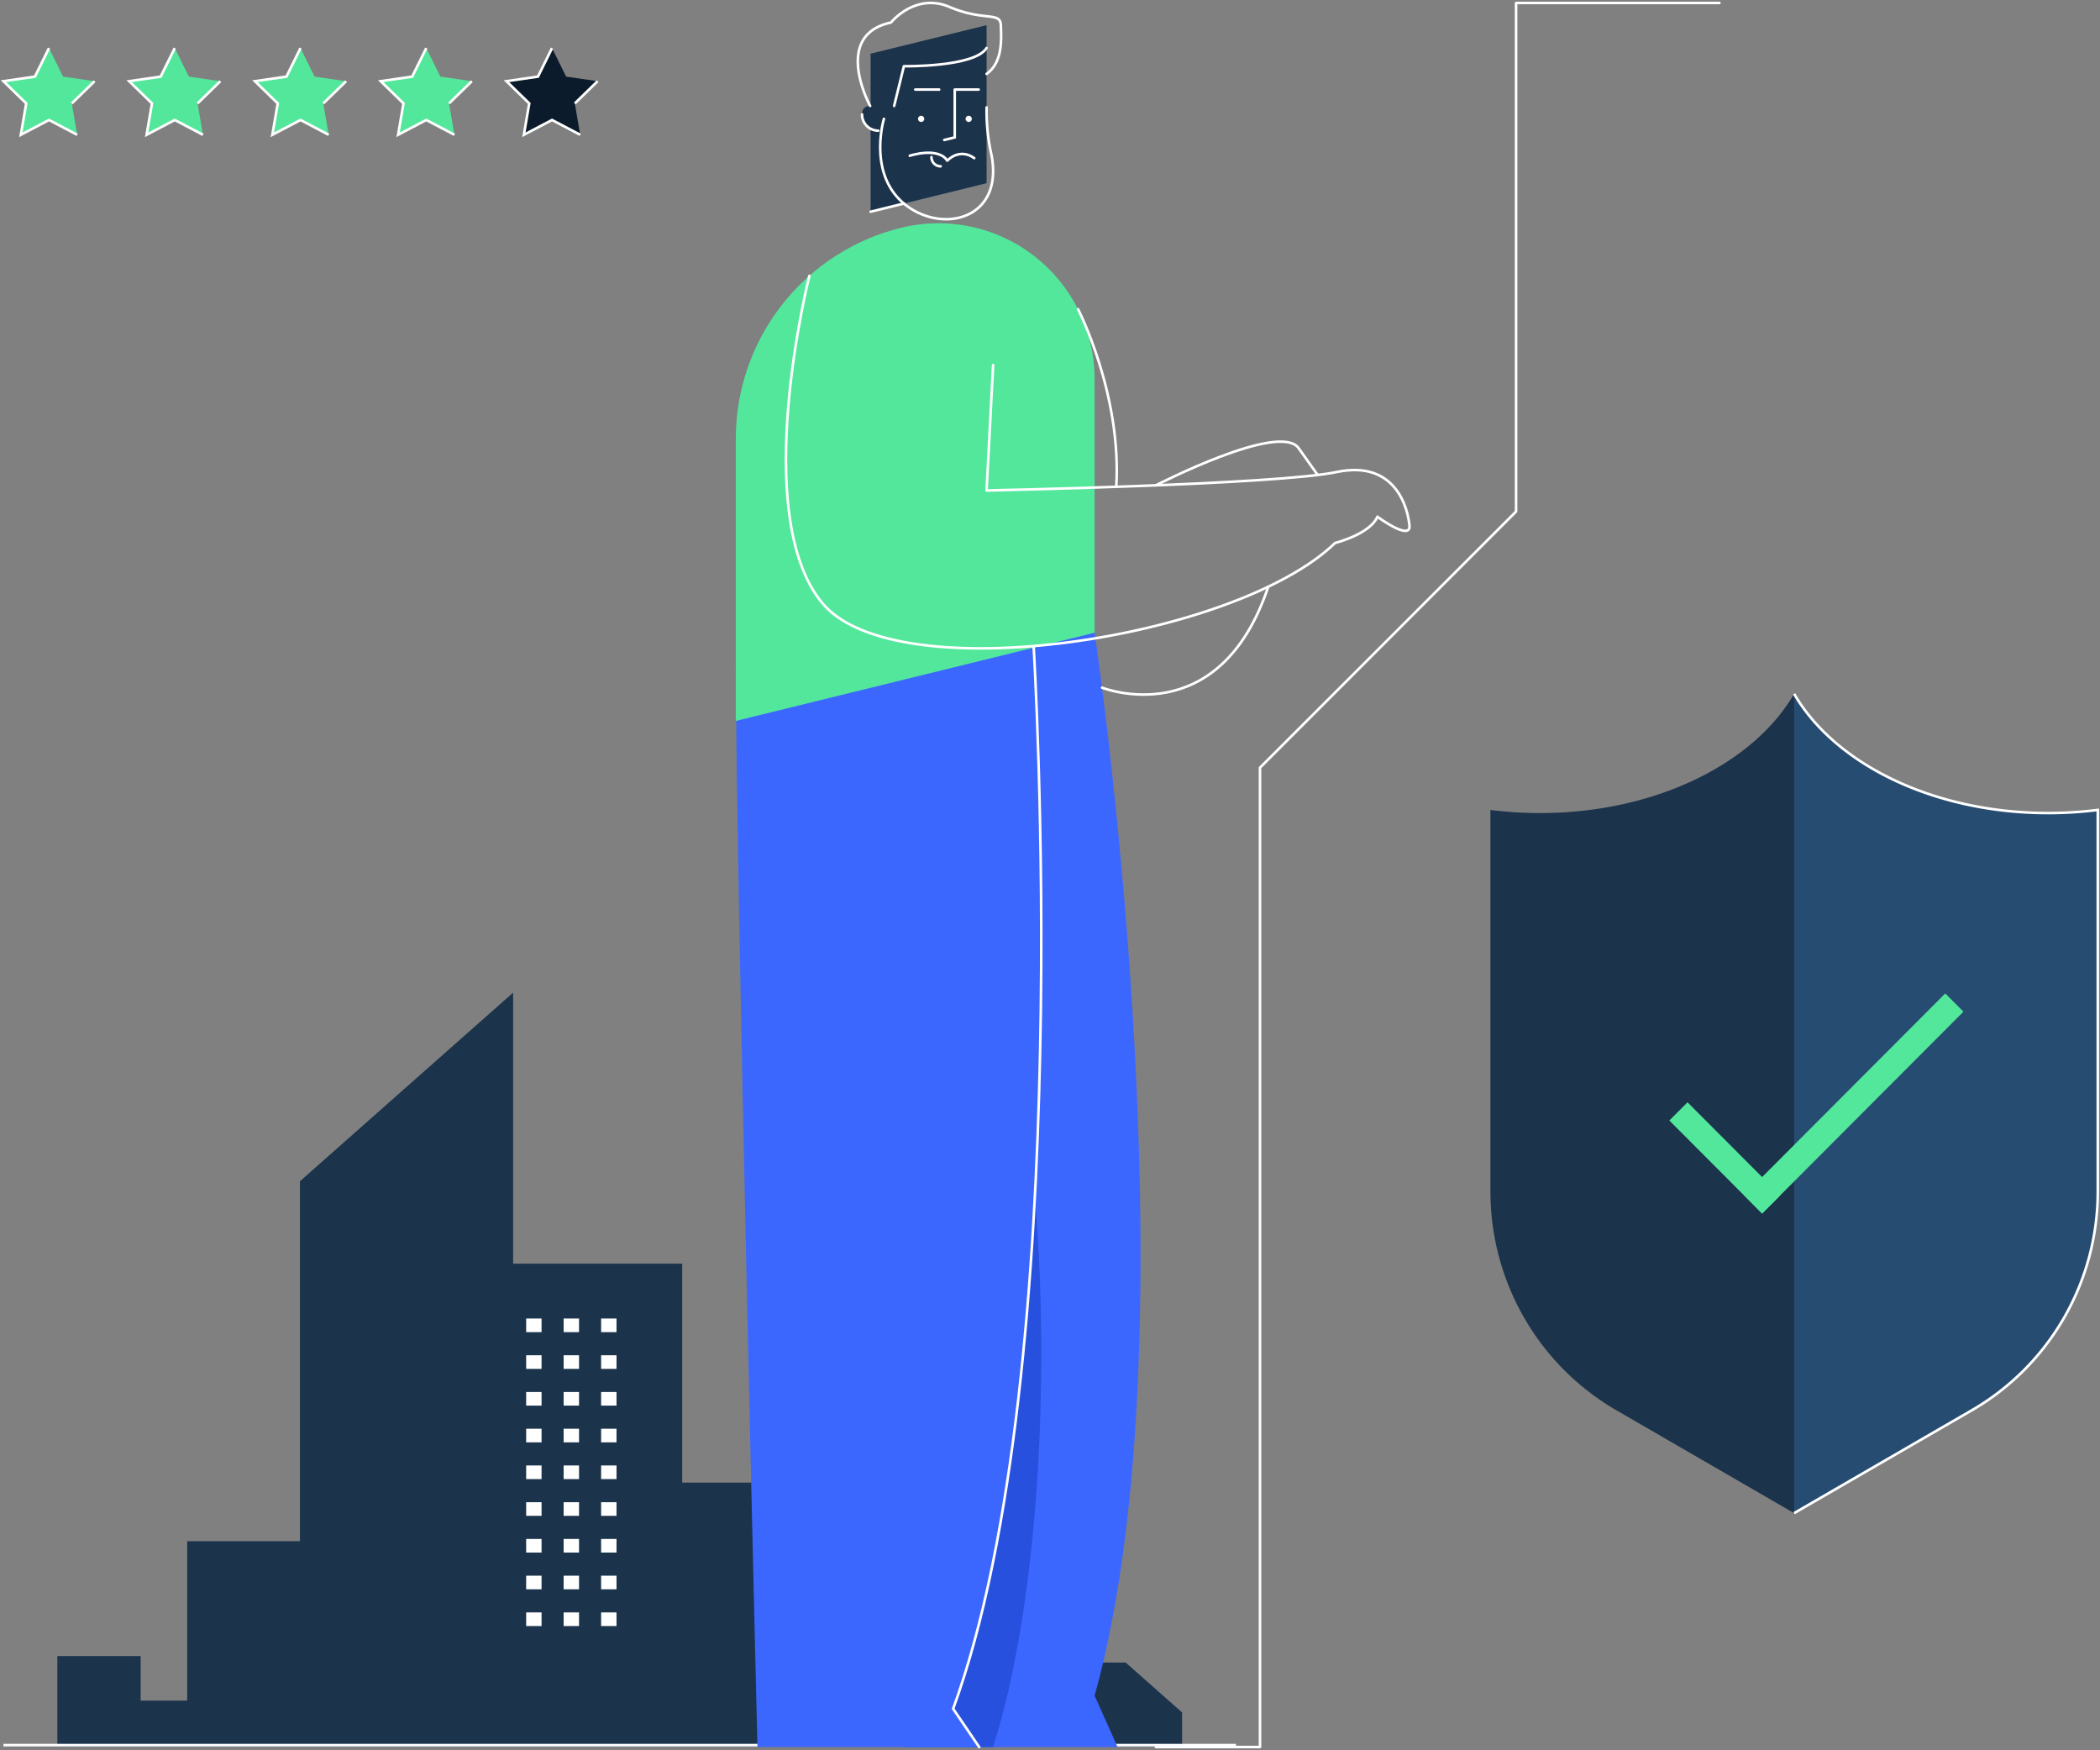 <svg xmlns="http://www.w3.org/2000/svg" width="1223" height="1019" fill="none"><rect width="100%" height="100%" fill="#808080" stroke="none"/><path d="M655.604 968.107h-65.646v-27.773h-67.074v-32.825l-49.947-44.188h-75.636v-127.51h-98.469V578L174.676 687.836v209.573H109.03v92.833H81.915v-25.921h-48.52v51.839h655.032v-19.014l-32.823-29.039z" fill="#1B334B"/><path d="M2 1016.16h717.824" stroke="#fff" stroke-width="1.5"/><path fill="#fff" d="M306.424 767.756h8.969v7.934h-8.969zM328.248 767.756h8.969v7.934h-8.969zM350.072 767.756h8.969v7.934h-8.969zM306.424 789.148h8.969v7.934h-8.969zM328.248 789.148h8.969v7.934h-8.969zM350.072 789.148h8.969v7.934h-8.969zM306.424 810.54h8.969v7.934h-8.969zM328.248 810.54h8.969v7.934h-8.969zM350.072 810.54h8.969v7.934h-8.969zM306.424 831.932h8.969v7.934h-8.969zM328.248 831.932h8.969v7.934h-8.969zM350.072 831.932h8.969v7.934h-8.969zM306.424 853.325h8.969v7.934h-8.969zM328.248 853.325h8.969v7.934h-8.969zM350.072 853.325h8.969v7.934h-8.969zM306.424 874.717h8.969v7.934h-8.969zM328.248 874.717h8.969v7.934h-8.969zM350.072 874.717h8.969v7.934h-8.969zM306.424 896.109h8.969v7.934h-8.969zM328.248 896.109h8.969v7.934h-8.969zM350.072 896.109h8.969v7.934h-8.969zM306.424 917.501h8.969v7.934h-8.969zM328.248 917.501h8.969v7.934h-8.969zM350.072 917.501h8.969v7.934h-8.969zM306.424 938.893h8.969v7.934h-8.969zM328.248 938.893h8.969v7.934h-8.969zM350.072 938.893h8.969v7.934h-8.969z"/><path d="m637.488 368.426-107.665-34.261-3.419 683.125h124.459l-13.375-29.895c60.188-215.833 0-618.969 0-618.969z" fill="#3C67FF"/><path d="M606.41 788.388c0-159.998-32.482-289.702-72.551-289.702a18.973 18.973 0 0 0-4.863.662l-2.592 517.942h51.925c17.085-53.005 28.081-135.821 28.081-228.902z" fill="#2850DE"/><path d="M601.994 376.778s25.706 419.574-46.899 618.227l15.166 22.285H441.124s-12.593-513.78-12.593-628.967l173.463-11.545z" fill="#3C67FF"/><path d="M574.57 52.149v54.527l-67.549 16.602V31.26l67.549-16.602V52.15z" fill="#1B334B"/><path d="M529.822 90.687s16.449-5.412 21.861 2.865c0 0 6.863-7.7 15.705-1.486" stroke="#fff" stroke-width="1.5" stroke-linecap="round" stroke-linejoin="round"/><path d="M536.415 71.014a1.807 1.807 0 1 0 .001-3.613 1.807 1.807 0 0 0-.001 3.613zM564.156 71.014a1.806 1.806 0 1 0 0-3.613 1.806 1.806 0 0 0 0 3.613z" fill="#fff"/><path d="M556.018 79.982V52.149h13.943M533.01 52.149h13.944" stroke="#fff" stroke-width="1.5" stroke-linecap="round" stroke-linejoin="round"/><path d="M511.474 66.41v9.666a9.44 9.44 0 0 1-9.402-10.3c.529-5.862 9.402-5.252 9.402.634z" fill="#1B334B"/><path d="M511.474 76.076a9.44 9.44 0 0 1-9.441-9.441M547.809 96.844a5.34 5.34 0 0 1-5.34-5.34M526.405 118.515l-19.384 4.764M556.018 80.005l-6.098 1.499" stroke="#fff" stroke-width="1.5" stroke-linecap="round" stroke-linejoin="round"/><path d="M637.49 220.922v147.504l-208.959 51.358V255.505c0-58.25 39.767-108.975 96.334-122.878h.001a90.92 90.92 0 0 1 112.624 88.295z" fill="#53E79C"/><path d="M514.791 69.208s-10.187 33.445 13.583 50.848c22.132 16.204 57.017 6.717 48.763-31.184a113.14 113.14 0 0 1-2.567-24.073V62.54M506.753 61.681s-22.471-41.152 12.131-48.566c0 0 14.07-17.576 34.085-9.063 20.014 8.513 29.626 2.538 29.9 10.606.275 8.068 1.259 21.524-8.296 28.39" stroke="#fff" stroke-width="1.5" stroke-linecap="round" stroke-linejoin="round"/><path d="m520.732 61.675 5.672-23.117s41.302.636 48.165-10.612M601.993 376.778s25.706 419.574-46.899 618.227l15.166 22.285" stroke="#fff" stroke-width="1.5" stroke-linecap="round" stroke-linejoin="round"/><path d="M471.353 160.613s-35.09 138.571 7.357 190.357c42.448 51.785 241.101 21.223 298.829-34.807 0 0 20.375-5.094 24.62-15.281 0 0 19.525 14.432 18.676 5.094-.849-9.339-7.64-38.44-42.447-31.106-34.807 7.335-203.818 10.731-203.818 10.731l3.805-73.009" stroke="#fff" stroke-width="1.5" stroke-linecap="round" stroke-linejoin="round"/><path d="M627.855 180.072s25.531 49.484 22.239 103.399M641.814 400.411s68.018 27.014 96.78-58.755M673.168 282.605s72.071-37.224 83.146-21.624l11.075 15.601M1001.35 1.724H882.929v296.15L733.798 447.005v570.285h-60.63" stroke="#fff" stroke-width="1.5" stroke-linecap="round" stroke-linejoin="round"/><path d="M1192.84 473.433c-67.03 0-124.4-28.733-147.98-69.433-23.59 40.7-80.956 69.433-147.99 69.433a229.347 229.347 0 0 1-28.87-1.815v222.176c0 52.559 27.973 101.126 73.381 127.406l103.479 59.886 103.47-59.886c45.41-26.28 73.38-74.847 73.38-127.406V471.618a229.3 229.3 0 0 1-28.87 1.815z" fill="#1B334B"/><path d="M1148.33 821.2c45.41-26.279 73.38-74.847 73.38-127.406V471.618a229.3 229.3 0 0 1-28.87 1.815c-67.03 0-124.4-28.733-147.98-69.433v477.086l103.47-59.886z" fill="#274C72"/><path d="m1044.86 881.086 103.47-59.886c45.41-26.279 73.38-74.847 73.38-127.406V471.618a229.3 229.3 0 0 1-28.87 1.815c-67.03 0-124.4-28.733-147.98-69.433" stroke="#fff" stroke-width="1.5"/><path d="m972.191 652.457 10.591-10.617 54.038 54.164-10.6 10.616-54.029-54.163z" fill="#53E79C"/><path d="m1132.89 578.466 10.59 10.616-117.26 117.538-10.59-10.616 117.26-117.538z" fill="#53E79C"/><path d="m321.493 28-8.202 16.62-18.34 2.664 13.271 12.935-3.132 18.266 16.403-8.624 16.403 8.624-3.133-18.266 13.271-12.935-18.339-2.664L321.493 28z" fill="#0B1B2B"/><path d="m334.764 60.22 13.27-12.936M321.493 28l-8.202 16.62-18.34 2.664 13.271 12.935-3.132 18.266 16.403-8.624 16.403 8.624" stroke="#fff" stroke-width="1.5"/><path d="m248.255 28-8.201 16.62-18.341 2.664 13.271 12.935-3.133 18.266 16.404-8.624 16.404 8.624-3.133-18.266 13.271-12.935-18.341-2.664L248.255 28z" fill="#53E79C"/><path d="m261.525 60.22 13.271-12.936M248.255 28l-8.201 16.62-18.341 2.664 13.271 12.935-3.133 18.266 16.404-8.624 16.404 8.624" stroke="#fff" stroke-width="1.5"/><path d="m175.013 28-8.201 16.62-18.339 2.664 13.271 12.935-3.134 18.266 16.403-8.624 16.404 8.624-3.133-18.266 13.272-12.935-18.34-2.664L175.013 28z" fill="#53E79C"/><path d="m188.287 60.22 13.271-12.936M175.013 28l-8.201 16.62-18.339 2.664 13.271 12.935-3.134 18.266 16.403-8.624 16.404 8.624" stroke="#fff" stroke-width="1.5"/><path d="m101.78 28-8.202 16.62-18.34 2.664L88.51 60.219l-3.132 18.266 16.403-8.624 16.404 8.624-3.132-18.266 13.269-12.935-18.339-2.664L101.78 28z" fill="#53E79C"/><path d="m115.049 60.22 13.271-12.936M101.78 28l-8.202 16.62-18.34 2.664L88.51 60.219l-3.132 18.266 16.403-8.624 16.404 8.624" stroke="#fff" stroke-width="1.5"/><path d="m28.54 28-8.2 16.62L2 47.284l13.27 12.935-3.133 18.266 16.404-8.624 16.403 8.624-3.132-18.266 13.27-12.935-18.339-2.664L28.541 28z" fill="#53E79C"/><path d="m41.815 60.22 13.27-12.936M28.54 28l-8.2 16.62L2 47.284l13.27 12.935-3.133 18.266 16.404-8.624 16.403 8.624" stroke="#fff" stroke-width="1.5"/></svg>